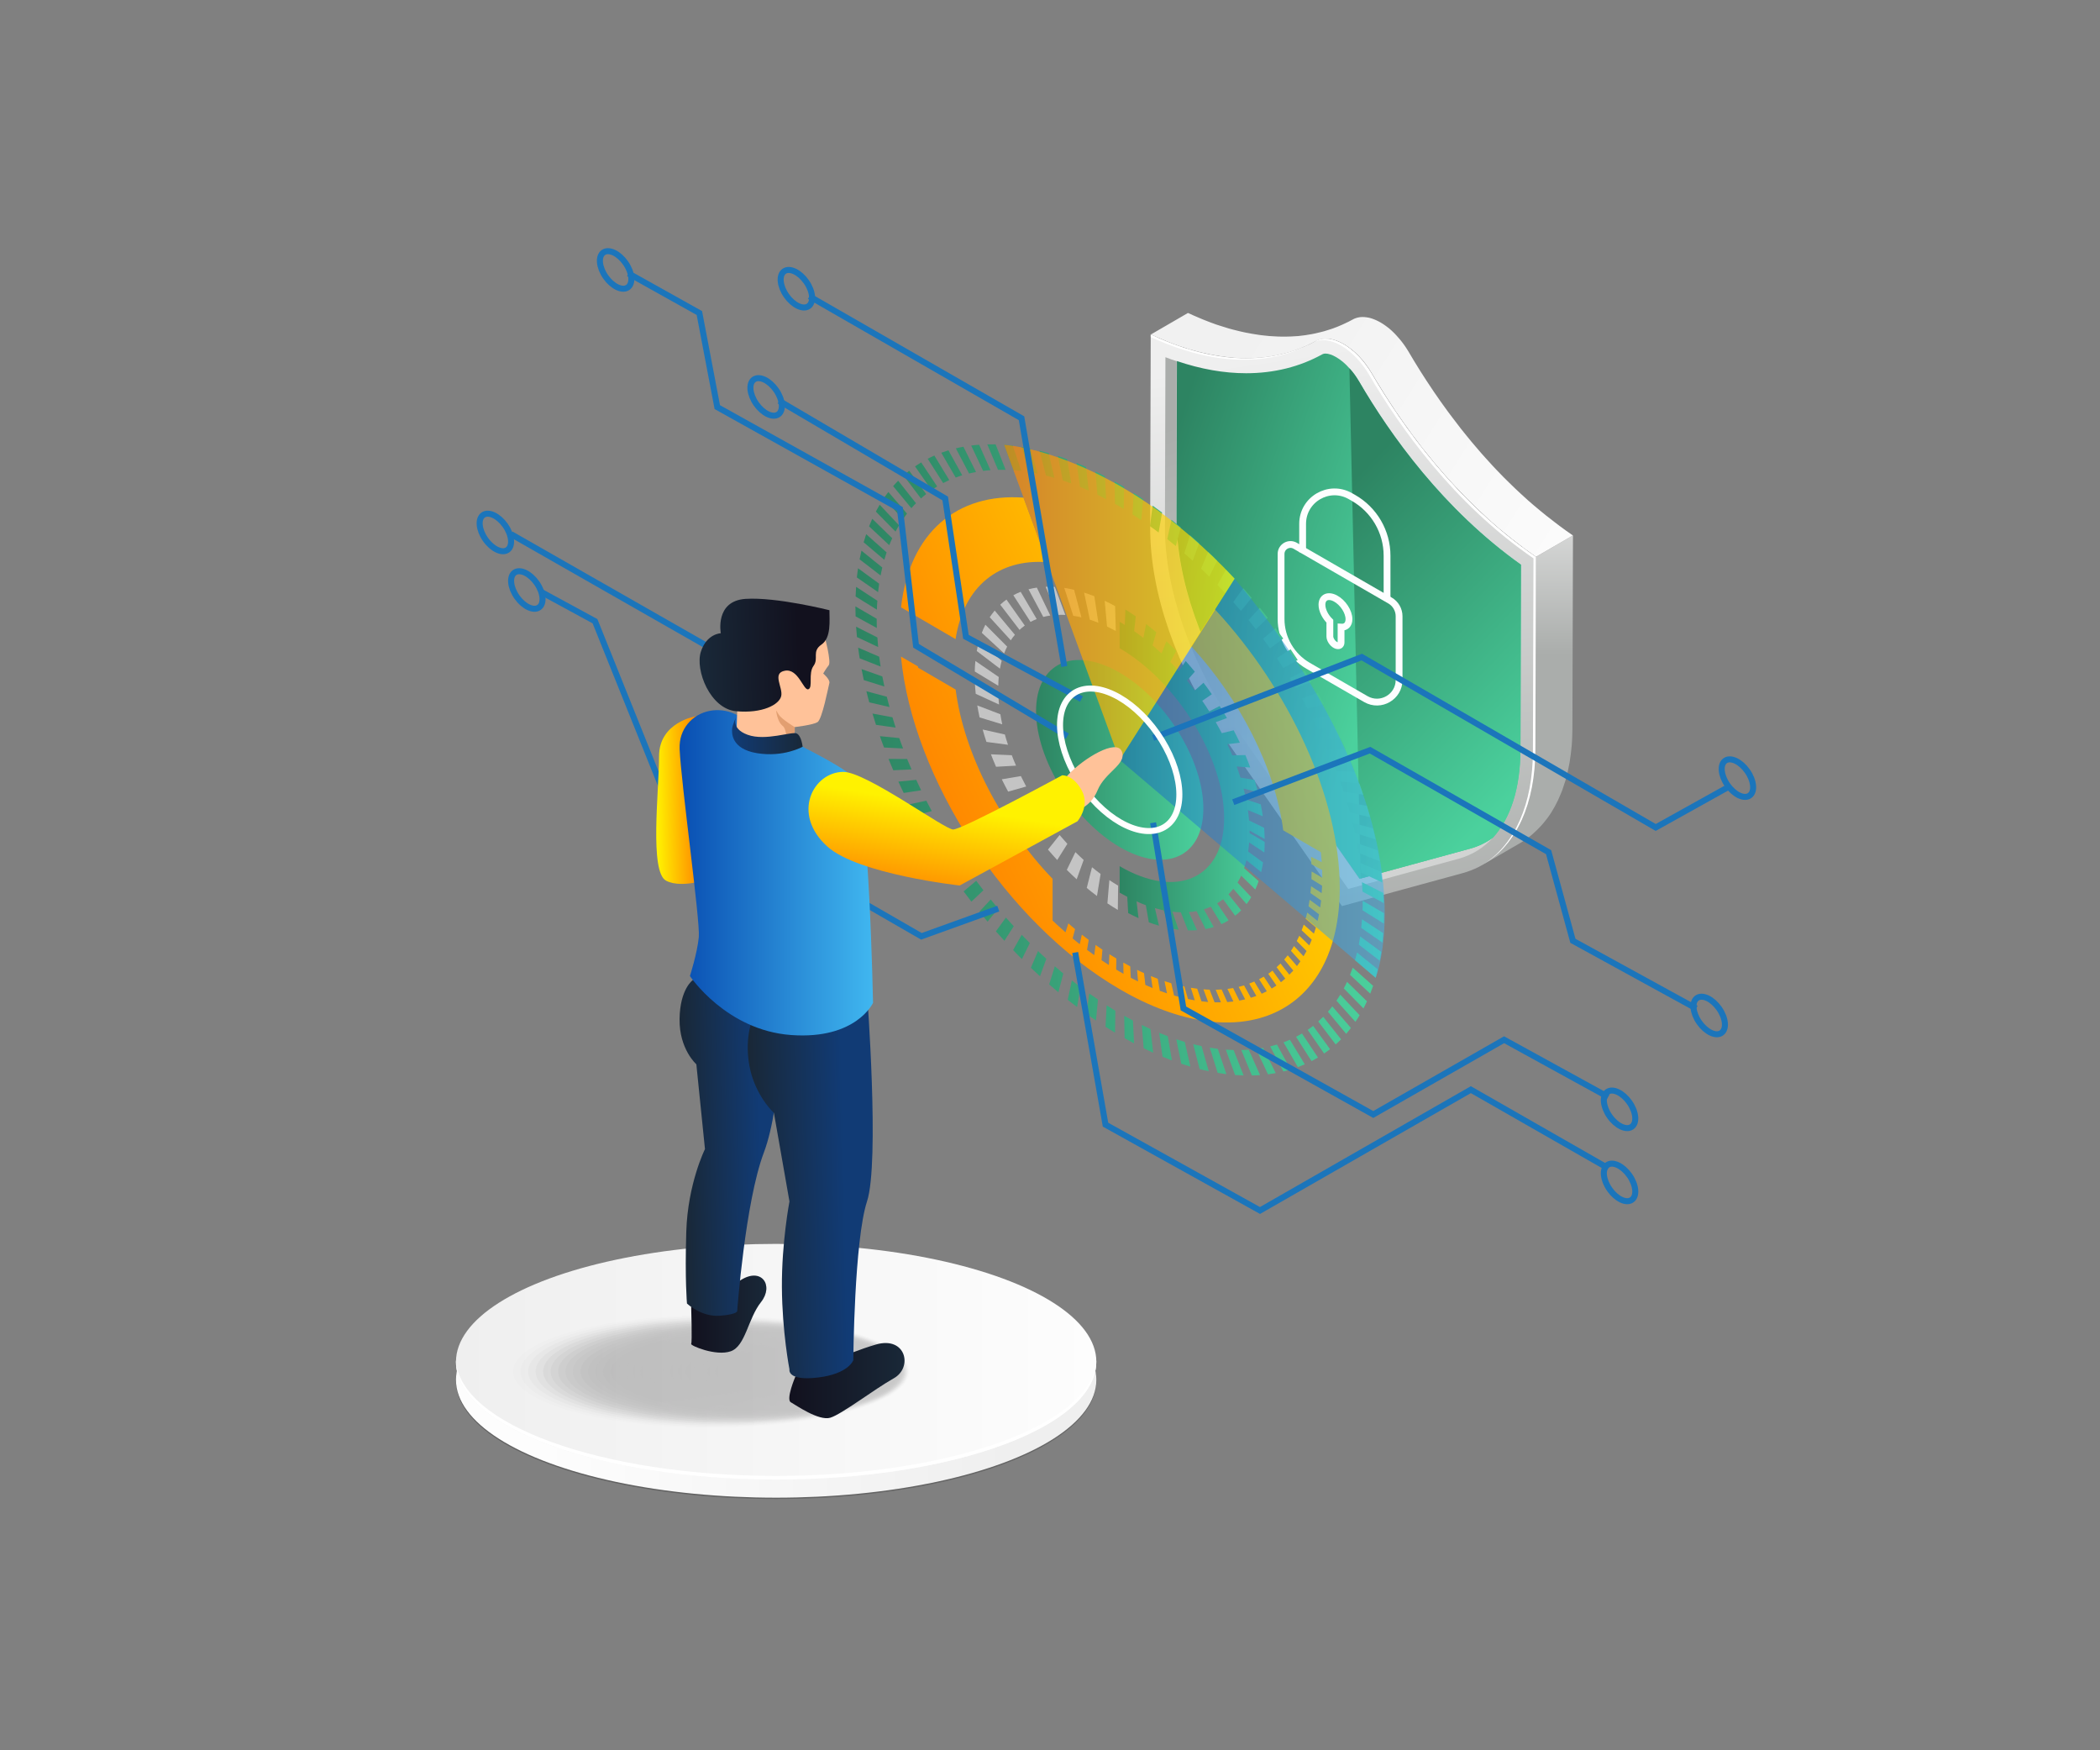 <svg xmlns="http://www.w3.org/2000/svg" viewBox="0 0 3000 2500" id="man-pushing-a-digital-transformation-security-button"><rect x="0" y="0" width="3000" height="2500" fill="#808080" stroke="none"/><rect width="2919.8" height="2442.7" x="40.1" y="28.6" fill="none"></rect><linearGradient id="a" x1="651.377" x2="1566.269" y1="1972.837" y2="1972.837" gradientUnits="userSpaceOnUse"><stop offset="0" stop-color="#606060"></stop><stop offset="1" stop-color="#666"></stop></linearGradient><ellipse cx="1108.8" cy="1972.8" fill="url(#a)" rx="457.4" ry="168.3"></ellipse><linearGradient id="b" x1="1446.237" x2="771.768" y1="1970.853" y2="1970.853" gradientUnits="userSpaceOnUse"><stop offset="0" stop-color="#efefef"></stop><stop offset="1" stop-color="#fdfdfd"></stop></linearGradient><ellipse cx="1108.8" cy="1970.9" fill="url(#b)" rx="457.4" ry="168.3"></ellipse><linearGradient id="c" x1="651.377" x2="1566.269" y1="1945.018" y2="1945.018" gradientUnits="userSpaceOnUse"><stop offset="0" stop-color="#efefef"></stop><stop offset="1" stop-color="#fdfdfd"></stop></linearGradient><ellipse cx="1108.8" cy="1945" fill="url(#c)" rx="457.4" ry="168.3"></ellipse><path fill="#fff" d="M1108.8,2108.1c-250.3,0-453.5-73.9-457.4-165.7c0,0.9-0.1,1.7-0.1,2.6c0,93,204.8,168.3,457.4,168.3   c252.6,0,457.4-75.4,457.4-168.3c0-0.9-0.1-1.8-0.1-2.6C1562.4,2034.1,1359.1,2108.1,1108.8,2108.1z"></path><g opacity=".24"><linearGradient id="d" x1="722.421" x2="1300.469" y1="1958.928" y2="1958.928" gradientUnits="userSpaceOnUse"><stop offset="0" stop-color="#161616"></stop><stop offset="1" stop-color="#313031"></stop></linearGradient><ellipse cx="1011.4" cy="1958.9" fill="url(#d)" opacity="0" rx="289" ry="81.8"></ellipse><linearGradient id="e" x1="733.107" x2="1299.278" y1="1958.928" y2="1958.928" gradientUnits="userSpaceOnUse"><stop offset="0" stop-color="#161616"></stop><stop offset="1" stop-color="#313031"></stop></linearGradient><ellipse cx="1016.2" cy="1958.9" fill="url(#e)" opacity=".036" rx="283.1" ry="80.2"></ellipse><linearGradient id="f" x1="743.794" x2="1298.087" y1="1958.928" y2="1958.928" gradientUnits="userSpaceOnUse"><stop offset="0" stop-color="#161616"></stop><stop offset="1" stop-color="#313031"></stop></linearGradient><ellipse cx="1020.9" cy="1958.9" fill="url(#f)" opacity=".071" rx="277.1" ry="78.5"></ellipse><linearGradient id="g" x1="754.481" x2="1296.896" y1="1958.928" y2="1958.928" gradientUnits="userSpaceOnUse"><stop offset="0" stop-color="#161616"></stop><stop offset="1" stop-color="#313031"></stop></linearGradient><ellipse cx="1025.7" cy="1958.9" fill="url(#g)" opacity=".107" rx="271.2" ry="76.8"></ellipse><linearGradient id="h" x1="765.168" x2="1295.705" y1="1958.928" y2="1958.928" gradientUnits="userSpaceOnUse"><stop offset="0" stop-color="#161616"></stop><stop offset="1" stop-color="#313031"></stop></linearGradient><ellipse cx="1030.4" cy="1958.9" fill="url(#h)" opacity=".143" rx="265.3" ry="75.1"></ellipse><linearGradient id="i" x1="775.855" x2="1294.514" y1="1958.928" y2="1958.928" gradientUnits="userSpaceOnUse"><stop offset="0" stop-color="#161616"></stop><stop offset="1" stop-color="#313031"></stop></linearGradient><ellipse cx="1035.2" cy="1958.9" fill="url(#i)" opacity=".179" rx="259.3" ry="73.4"></ellipse><linearGradient id="j" x1="786.542" x2="1293.323" y1="1958.928" y2="1958.928" gradientUnits="userSpaceOnUse"><stop offset="0" stop-color="#161616"></stop><stop offset="1" stop-color="#313031"></stop></linearGradient><ellipse cx="1039.9" cy="1958.9" fill="url(#j)" opacity=".214" rx="253.4" ry="71.8"></ellipse><linearGradient id="k" x1="797.229" x2="1292.132" y1="1958.927" y2="1958.927" gradientUnits="userSpaceOnUse"><stop offset="0" stop-color="#161616"></stop><stop offset="1" stop-color="#313031"></stop></linearGradient><ellipse cx="1044.7" cy="1958.9" fill="url(#k)" opacity=".25" rx="247.5" ry="70.1"></ellipse><linearGradient id="l" x1="807.916" x2="1290.94" y1="1958.927" y2="1958.927" gradientUnits="userSpaceOnUse"><stop offset="0" stop-color="#161616"></stop><stop offset="1" stop-color="#313031"></stop></linearGradient><ellipse cx="1049.4" cy="1958.9" fill="url(#l)" opacity=".286" rx="241.5" ry="68.4"></ellipse><linearGradient id="m" x1="818.603" x2="1289.749" y1="1958.927" y2="1958.927" gradientUnits="userSpaceOnUse"><stop offset="0" stop-color="#161616"></stop><stop offset="1" stop-color="#313031"></stop></linearGradient><ellipse cx="1054.2" cy="1958.9" fill="url(#m)" opacity=".321" rx="235.6" ry="66.7"></ellipse><linearGradient id="n" x1="829.289" x2="1288.558" y1="1958.927" y2="1958.927" gradientUnits="userSpaceOnUse"><stop offset="0" stop-color="#161616"></stop><stop offset="1" stop-color="#313031"></stop></linearGradient><ellipse cx="1058.9" cy="1958.9" fill="url(#n)" opacity=".357" rx="229.6" ry="65"></ellipse><linearGradient id="o" x1="839.976" x2="1287.367" y1="1958.927" y2="1958.927" gradientUnits="userSpaceOnUse"><stop offset="0" stop-color="#161616"></stop><stop offset="1" stop-color="#313031"></stop></linearGradient><ellipse cx="1063.7" cy="1958.9" fill="url(#o)" opacity=".393" rx="223.7" ry="63.3"></ellipse><linearGradient id="p" x1="850.663" x2="1286.176" y1="1958.927" y2="1958.927" gradientUnits="userSpaceOnUse"><stop offset="0" stop-color="#161616"></stop><stop offset="1" stop-color="#313031"></stop></linearGradient><ellipse cx="1068.4" cy="1958.9" fill="url(#p)" opacity=".429" rx="217.8" ry="61.7"></ellipse><linearGradient id="q" x1="861.35" x2="1284.985" y1="1958.927" y2="1958.927" gradientUnits="userSpaceOnUse"><stop offset="0" stop-color="#161616"></stop><stop offset="1" stop-color="#313031"></stop></linearGradient><ellipse cx="1073.2" cy="1958.9" fill="url(#q)" opacity=".464" rx="211.8" ry="60"></ellipse><linearGradient id="r" x1="872.037" x2="1283.794" y1="1958.927" y2="1958.927" gradientUnits="userSpaceOnUse"><stop offset="0" stop-color="#161616"></stop><stop offset="1" stop-color="#313031"></stop></linearGradient><ellipse cx="1077.9" cy="1958.9" fill="url(#r)" opacity=".5" rx="205.9" ry="58.3"></ellipse><linearGradient id="s" x1="882.724" x2="1282.603" y1="1958.927" y2="1958.927" gradientUnits="userSpaceOnUse"><stop offset="0" stop-color="#161616"></stop><stop offset="1" stop-color="#313031"></stop></linearGradient><ellipse cx="1082.7" cy="1958.9" fill="url(#s)" opacity=".536" rx="199.9" ry="56.6"></ellipse><linearGradient id="t" x1="893.411" x2="1281.412" y1="1958.927" y2="1958.927" gradientUnits="userSpaceOnUse"><stop offset="0" stop-color="#161616"></stop><stop offset="1" stop-color="#313031"></stop></linearGradient><ellipse cx="1087.4" cy="1958.9" fill="url(#t)" opacity=".571" rx="194" ry="54.9"></ellipse><linearGradient id="u" x1="904.098" x2="1280.221" y1="1958.927" y2="1958.927" gradientUnits="userSpaceOnUse"><stop offset="0" stop-color="#161616"></stop><stop offset="1" stop-color="#313031"></stop></linearGradient><ellipse cx="1092.2" cy="1958.9" fill="url(#u)" opacity=".607" rx="188.1" ry="53.3"></ellipse><linearGradient id="v" x1="914.785" x2="1279.03" y1="1958.927" y2="1958.927" gradientUnits="userSpaceOnUse"><stop offset="0" stop-color="#161616"></stop><stop offset="1" stop-color="#313031"></stop></linearGradient><ellipse cx="1096.9" cy="1958.9" fill="url(#v)" opacity=".643" rx="182.1" ry="51.6"></ellipse><linearGradient id="w" x1="925.472" x2="1277.839" y1="1958.927" y2="1958.927" gradientUnits="userSpaceOnUse"><stop offset="0" stop-color="#161616"></stop><stop offset="1" stop-color="#313031"></stop></linearGradient><ellipse cx="1101.7" cy="1958.9" fill="url(#w)" opacity=".679" rx="176.2" ry="49.9"></ellipse><linearGradient id="x" x1="936.158" x2="1276.648" y1="1958.927" y2="1958.927" gradientUnits="userSpaceOnUse"><stop offset="0" stop-color="#161616"></stop><stop offset="1" stop-color="#313031"></stop></linearGradient><ellipse cx="1106.4" cy="1958.9" fill="url(#x)" opacity=".714" rx="170.2" ry="48.2"></ellipse><linearGradient id="y" x1="946.845" x2="1275.456" y1="1958.927" y2="1958.927" gradientUnits="userSpaceOnUse"><stop offset="0" stop-color="#161616"></stop><stop offset="1" stop-color="#313031"></stop></linearGradient><ellipse cx="1111.2" cy="1958.9" fill="url(#y)" opacity=".75" rx="164.3" ry="46.5"></ellipse><linearGradient id="z" x1="957.532" x2="1274.265" y1="1958.927" y2="1958.927" gradientUnits="userSpaceOnUse"><stop offset="0" stop-color="#161616"></stop><stop offset="1" stop-color="#313031"></stop></linearGradient><ellipse cx="1115.9" cy="1958.9" fill="url(#z)" opacity=".786" rx="158.4" ry="44.8"></ellipse><linearGradient id="A" x1="968.219" x2="1273.074" y1="1958.927" y2="1958.927" gradientUnits="userSpaceOnUse"><stop offset="0" stop-color="#161616"></stop><stop offset="1" stop-color="#313031"></stop></linearGradient><ellipse cx="1120.6" cy="1958.9" fill="url(#A)" opacity=".821" rx="152.4" ry="43.2"></ellipse><linearGradient id="B" x1="978.906" x2="1271.883" y1="1958.927" y2="1958.927" gradientUnits="userSpaceOnUse"><stop offset="0" stop-color="#161616"></stop><stop offset="1" stop-color="#313031"></stop></linearGradient><ellipse cx="1125.4" cy="1958.9" fill="url(#B)" opacity=".857" rx="146.5" ry="41.5"></ellipse><linearGradient id="C" x1="989.593" x2="1270.692" y1="1958.927" y2="1958.927" gradientUnits="userSpaceOnUse"><stop offset="0" stop-color="#161616"></stop><stop offset="1" stop-color="#313031"></stop></linearGradient><ellipse cx="1130.1" cy="1958.9" fill="url(#C)" opacity=".893" rx="140.5" ry="39.8"></ellipse><linearGradient id="D" x1="1000.28" x2="1269.501" y1="1958.927" y2="1958.927" gradientUnits="userSpaceOnUse"><stop offset="0" stop-color="#161616"></stop><stop offset="1" stop-color="#313031"></stop></linearGradient><ellipse cx="1134.9" cy="1958.9" fill="url(#D)" opacity=".929" rx="134.6" ry="38.1"></ellipse><linearGradient id="E" x1="1010.967" x2="1268.31" y1="1958.927" y2="1958.927" gradientUnits="userSpaceOnUse"><stop offset="0" stop-color="#161616"></stop><stop offset="1" stop-color="#313031"></stop></linearGradient><ellipse cx="1139.6" cy="1958.9" fill="url(#E)" opacity=".964" rx="128.7" ry="36.4"></ellipse><linearGradient id="F" x1="1021.654" x2="1267.119" y1="1958.927" y2="1958.927" gradientUnits="userSpaceOnUse"><stop offset="0" stop-color="#161616"></stop><stop offset="1" stop-color="#313031"></stop></linearGradient><ellipse cx="1144.4" cy="1958.9" fill="url(#F)" rx="122.7" ry="34.8"></ellipse></g><linearGradient id="G" x1="2182.882" x2="2182.882" y1="659.367" y2="935.367" gradientUnits="userSpaceOnUse"><stop offset="0" stop-color="#efefef"></stop><stop offset="1" stop-color="#aaadab"></stop></linearGradient><path fill="url(#G)" d="M2194.1,795.5l-0.8,275.3c0,9.4-0.5,18.5-1.3,27.4c-0.1,0.8-0.2,1.5-0.2,2.3c-0.8,8.1-1.9,16-3.4,23.6   c-0.2,1-0.4,2-0.6,3.1c-1.5,7.4-3.3,14.4-5.4,21.2c-0.4,1.2-0.8,2.4-1.2,3.6c-1.9,5.9-4.1,11.6-6.5,17.1c-0.5,1.2-1,2.5-1.6,3.7   c-2.8,6.1-6,11.9-9.4,17.4c-0.3,0.5-0.5,1-0.8,1.4c-3.5,5.5-7.4,10.6-11.4,15.4c-1.2,1.4-2.4,2.7-3.7,4.1   c-3.1,3.4-6.4,6.7-9.9,9.7c-1.4,1.2-2.7,2.4-4.1,3.6c-4.8,3.9-9.8,7.5-15.1,10.5l52.9-30.7c5.3-3.1,10.3-6.7,15.1-10.5   c1.4-1.1,2.8-2.4,4.1-3.6c3.4-3,6.7-6.3,9.9-9.7c1.2-1.4,2.5-2.7,3.7-4.1c4-4.8,7.9-9.8,11.4-15.3c0,0,0-0.1,0.1-0.1   c0.3-0.4,0.5-1,0.8-1.4c3.1-5,6.1-10.3,8.7-15.9c0.2-0.5,0.4-1,0.7-1.5c0.6-1.2,1-2.5,1.6-3.7c1.4-3.2,2.8-6.3,4.1-9.7   c0.9-2.4,1.6-4.9,2.4-7.4c0.4-1.2,0.8-2.4,1.2-3.6c0.3-0.9,0.6-1.8,0.9-2.7c1.2-4.2,2.4-8.5,3.4-13c0.4-1.8,0.7-3.7,1.1-5.6   c0.2-1,0.4-2,0.6-3.1c0.2-1.3,0.5-2.6,0.8-3.9c0.7-4,1.3-8.1,1.8-12.3c0.3-2.4,0.5-4.9,0.8-7.4c0.1-0.8,0.2-1.5,0.2-2.3   c0.1-0.8,0.2-1.7,0.3-2.5c0.3-4,0.6-8,0.7-12.1c0.2-4,0.3-8,0.3-12.1c0-0.2,0-0.5,0-0.7l0.8-275.3L2194.1,795.5z"></path><linearGradient id="H" x1="1788.903" x2="2251.958" y1="457.297" y2="748.361" gradientUnits="userSpaceOnUse"><stop offset="0" stop-color="#f1f1f1"></stop><stop offset="1" stop-color="#fbfbfb"></stop></linearGradient><path fill="url(#H)" d="M2247,764.8c-6.6-4.5-13-9.1-19.4-13.9c-2.1-1.6-4.2-3.2-6.3-4.8c-4.2-3.2-8.4-6.4-12.5-9.7   c-2.5-2-5-4.1-7.5-6.1c-3.7-3-7.3-6.1-10.9-9.1c-2.6-2.2-5.2-4.5-7.7-6.7c-3.4-3-6.8-6.1-10.1-9.2c-2.6-2.3-5.1-4.7-7.6-7.1   c-3.3-3.1-6.4-6.2-9.6-9.3c-2.4-2.4-4.9-4.8-7.3-7.2c-3.2-3.2-6.2-6.4-9.3-9.6c-2.3-2.4-4.6-4.8-6.8-7.2c-3-3.3-6-6.5-8.9-9.8   c-2.1-2.4-4.3-4.8-6.4-7.1c-2.7-3.1-5.3-6.1-7.9-9.2c-2.3-2.7-4.7-5.4-6.9-8.1c-2.1-2.5-4.1-5.1-6.2-7.6   c-2.8-3.5-5.7-6.9-8.4-10.4c-1.7-2.1-3.3-4.2-4.9-6.4c-3.5-4.5-7-9-10.3-13.5c-1.4-1.8-2.7-3.7-4.1-5.5   c-6.9-9.4-13.5-18.7-19.6-27.7c-1-1.4-1.9-2.8-2.8-4.2c-5.8-8.6-11.3-17-16.4-25.1c-0.6-1-1.2-1.9-1.8-2.9   c-5.3-8.4-10.2-16.6-14.7-24.3c-1.7-2.8-3.4-5.6-5.2-8.2c-1-1.5-2.1-3-3.2-4.5c-0.2-0.2-0.3-0.4-0.5-0.6c-0.1-0.1-0.1-0.2-0.2-0.3   c-0.6-0.7-1.1-1.5-1.7-2.2c-0.7-0.9-1.5-1.8-2.2-2.7c-0.7-0.9-1.4-1.7-2.2-2.5c-0.7-0.8-1.5-1.7-2.2-2.5c-0.4-0.5-0.9-0.9-1.3-1.4   c-0.1-0.1-0.2-0.2-0.3-0.3c-0.2-0.3-0.5-0.5-0.7-0.8c-0.8-0.8-1.6-1.6-2.4-2.4c-0.8-0.8-1.7-1.6-2.5-2.4c-0.9-0.8-1.7-1.5-2.6-2.3   c-0.7-0.6-1.3-1.1-2-1.7c-0.1,0-0.1-0.1-0.2-0.1c-0.1-0.1-0.2-0.2-0.4-0.3c-0.9-0.7-1.7-1.3-2.5-1.9c-0.8-0.6-1.7-1.2-2.5-1.8   c-0.8-0.6-1.6-1.1-2.4-1.6c-0.8-0.5-1.6-1-2.4-1.5c-0.2-0.1-0.4-0.2-0.5-0.3c-0.6-0.3-1.2-0.7-1.8-1c-0.8-0.4-1.6-0.8-2.3-1.2   c-0.8-0.4-1.5-0.7-2.3-1.1c-0.8-0.3-1.5-0.7-2.3-1c-0.7-0.3-1.4-0.5-2-0.8c0,0-0.1,0-0.1,0c-0.1,0-0.1,0-0.2-0.1   c-0.8-0.3-1.6-0.5-2.3-0.8c-0.8-0.2-1.6-0.5-2.4-0.7c-0.8-0.2-1.6-0.4-2.4-0.5c-0.8-0.2-1.7-0.3-2.5-0.4c-0.2,0-0.4,0-0.6-0.1   c-0.1,0-0.2,0-0.3,0c-0.6-0.1-1.1-0.1-1.7-0.2c-0.9-0.1-1.8-0.1-2.7-0.1c-1,0-2,0-2.9,0.1c-0.8,0.1-1.5,0.2-2.2,0.3   c-0.1,0-0.3,0-0.4,0.1c-0.2,0-0.4,0-0.6,0.1c-1.4,0.3-2.7,0.6-4,1.1c-1.5,0.5-2.9,1.1-4.2,1.9c-3.7,2.1-7.8,4.1-12,6   c-1,0.5-2,0.9-3,1.4c-4.3,1.9-8.9,3.8-13.7,5.5c-1.1,0.4-2.3,0.7-3.4,1.1c-2.8,0.9-5.6,1.8-8.6,2.7c-1.5,0.4-3.2,0.8-4.7,1.2   c-2.7,0.7-5.5,1.4-8.4,2c-1.5,0.3-3,0.6-4.5,0.9c-6.2,1.2-12.7,2.1-19.5,2.8c-1.1,0.1-2.3,0.1-3.5,0.2c-4.5,0.3-9.2,0.6-14,0.6   c-2,0-4,0-6.1,0c-3.4,0-6.9-0.2-10.5-0.4c-2.3-0.1-4.6-0.2-7-0.4c-2.8-0.2-5.7-0.6-8.6-0.9c-2.8-0.3-5.6-0.6-8.4-1.1   c-2.5-0.4-5-0.8-7.5-1.2c-3.2-0.6-6.4-1.1-9.7-1.8c-2.3-0.5-4.6-1-6.9-1.5c-3.6-0.8-7.2-1.7-10.9-2.7c-2.1-0.6-4.2-1.1-6.3-1.7   c-4.4-1.3-8.8-2.7-13.4-4.2c-1.5-0.5-2.9-0.9-4.4-1.4c-6-2.1-12-4.4-18.2-6.9c-1.4-0.6-2.8-1.2-4.3-1.8c-5.8-2.4-11.7-5-17.8-7.8   l-52.9,30.7c2.6,1.2,5.2,2.4,7.7,3.5c3.4,1.5,6.7,2.9,10.1,4.3c1.4,0.6,2.9,1.2,4.3,1.8c0.5,0.2,1,0.4,1.4,0.6   c5.3,2.1,10.5,4.1,15.6,5.9c0.4,0.1,0.8,0.3,1.2,0.4c1.5,0.5,2.9,0.9,4.4,1.4c3.3,1.1,6.7,2.3,10,3.3c1.2,0.3,2.3,0.6,3.4,0.9   c2.1,0.6,4.2,1.2,6.3,1.7c1.9,0.5,4,1.1,5.9,1.6c1.7,0.4,3.3,0.7,5,1.1c2.3,0.5,4.6,1.1,6.9,1.5c1.3,0.3,2.6,0.6,3.9,0.9   c2,0.4,3.8,0.6,5.8,1c2.5,0.4,5,0.9,7.5,1.2c1,0.1,2,0.4,3,0.5c1.9,0.3,3.6,0.3,5.4,0.6c2.9,0.3,5.8,0.7,8.6,0.9   c0.9,0.1,1.9,0.2,2.8,0.3c1.5,0.1,2.8,0.1,4.2,0.1c3.6,0.2,7.1,0.3,10.5,0.4c1.1,0,2.3,0.1,3.4,0.1c1,0,1.8-0.1,2.7-0.1   c4.8-0.1,9.4-0.3,14-0.6c0.9-0.1,1.9,0,2.7-0.1c0.3,0,0.5-0.1,0.7-0.1c6.8-0.6,13.3-1.6,19.5-2.8c0.6-0.1,1.3-0.2,1.9-0.3   c0.9-0.2,1.7-0.4,2.6-0.6c2.9-0.6,5.7-1.3,8.4-2c1.6-0.4,3.2-0.8,4.7-1.2c3-0.8,5.8-1.7,8.6-2.7c0.9-0.3,1.9-0.6,2.8-0.9   c0.2-0.1,0.3-0.1,0.5-0.2c4.9-1.7,9.4-3.6,13.7-5.5c1-0.4,2-0.9,3-1.3c4.2-2,8.3-4,12-6c2.8-1.5,5.7-2.5,8.9-3.1   c0.1,0,0.3,0,0.4-0.1c3.1-0.5,6.3-0.6,9.6-0.2c0.1,0,0.2,0,0.3,0c3.4,0.4,6.9,1.2,10.4,2.5c0,0,0.1,0,0.1,0   c3.6,1.3,7.2,3,10.8,5.1c3.6,2.1,7.2,4.6,10.8,7.4c0.1,0,0.1,0.1,0.2,0.1c3.5,2.8,7,6,10.3,9.4c0.1,0.1,0.2,0.2,0.3,0.3   c3.3,3.5,6.6,7.3,9.6,11.3c0.1,0.1,0.2,0.2,0.2,0.3c3.1,4.2,6.1,8.6,8.8,13.3c4.5,7.7,9.4,15.8,14.7,24.2c0.6,1,1.2,1.9,1.8,3   c5.1,8.1,10.6,16.5,16.3,25.1c0.6,0.9,1.1,1.7,1.7,2.6c0.4,0.5,0.8,1.1,1.2,1.6c6.1,9,12.7,18.3,19.6,27.7   c0.6,0.8,1.1,1.6,1.7,2.5c0.8,1,1.6,2.1,2.4,3.1c3.3,4.4,6.7,8.9,10.2,13.4c1.2,1.6,2.3,3.1,3.5,4.6c0.5,0.6,1,1.2,1.5,1.8   c2.7,3.4,5.5,6.8,8.3,10.2c1.7,2.1,3.4,4.2,5.1,6.4c0.4,0.5,0.8,0.9,1.2,1.4c2.2,2.7,4.6,5.3,6.9,8c2.2,2.6,4.3,5.1,6.6,7.7   c0.5,0.5,0.9,1,1.4,1.6c2.1,2.4,4.3,4.7,6.4,7.1c2.3,2.6,4.6,5.1,7,7.7c0.7,0.7,1.4,1.4,2,2.1c2.2,2.4,4.5,4.7,6.8,7.1   c2.2,2.3,4.4,4.6,6.6,6.9c0.9,0.9,1.8,1.8,2.7,2.7c2.4,2.4,4.9,4.8,7.3,7.2c2,2,4,4,6.1,6c1.1,1.1,2.3,2.2,3.5,3.3   c2.5,2.4,5.1,4.7,7.6,7.1c1.9,1.7,3.7,3.5,5.5,5.2c1.5,1.3,3,2.6,4.5,4c2.6,2.3,5.1,4.5,7.7,6.7c1.6,1.4,3.2,2.8,4.8,4.2   c2,1.7,4,3.3,6.1,4.9c2.5,2,4.9,4.1,7.5,6.1c1.2,1,2.4,2,3.7,3c2.9,2.3,5.8,4.4,8.7,6.7c2.1,1.6,4.2,3.3,6.4,4.9   c0.7,0.5,1.3,1,2,1.6c5.6,4.1,11.3,8.2,17.1,12.2c0.1,0,0.1,0.1,0.2,0.1c0,0,0,0,0,0L2247,764.8z"></path><linearGradient id="I" x1="1877.066" x2="2000.547" y1="502.553" y2="1351.488" gradientUnits="userSpaceOnUse"><stop offset="0" stop-color="#efefef"></stop><stop offset="1" stop-color="#aaadab"></stop></linearGradient><path fill="url(#I)" d="M1919.4,491.7c14.6,8.4,29.1,23.2,40.3,42.3c42.8,73.3,120.2,183.3,234.4,261.5l-0.8,275.3   c-0.3,93-38.8,158.6-104.1,176.4l-172.1,47l-171.2-245.2c-64.9-93-103.1-202.8-102.8-295.8l0.8-275.3   c114.4,53.8,192.2,33.4,235.1,9.6C1890.3,481.2,1904.9,483.3,1919.4,491.7z"></path><linearGradient id="J" x1="1953.558" x2="1747.837" y1="1164.66" y2="580.946" gradientUnits="userSpaceOnUse"><stop offset="0" stop-color="#d2d4d3"></stop><stop offset="1" stop-color="#aaadab"></stop></linearGradient><path fill="url(#J)" d="M2132.7,1196.4c-13.2,14.6-29.7,24.9-49.1,30.2l-157.6,43.1l-162.7-232.9c-62.3-89.2-99.2-195.1-99.1-283.5   l0.7-243.1c5.4,2.1,10.8,4.1,16.2,5.7l-0.6,222.9c-0.3,88.6,36.8,194.5,98.9,283.7l162.7,232.9l157.6-43.1   C2112,1208.9,2123,1203.6,2132.7,1196.4z"></path><linearGradient id="K" x1="1625.151" x2="1985.353" y1="784.451" y2="901.625" gradientUnits="userSpaceOnUse"><stop offset="0" stop-color="#2d8462"></stop><stop offset="1" stop-color="#4bd19d"></stop></linearGradient><path fill="url(#K)" d="M2172.8,806.6l-0.7,264.2c-0.2,54.8-14,98-39.3,125.6c-9.8,7.2-20.7,12.5-32.9,15.8l-156.1,42.6l-1.5,0.4   l-162.7-232.9c-62.1-89.2-99.2-195.1-98.9-283.7l0.6-222.9c34.2,11.6,67.4,17.4,98.9,17.4c39.9,0,76.7-9.2,109.1-27.2   c1.2-0.6,2.6-0.9,4.2-0.9c4.2,0,9.6,1.8,15.3,5.1c6.5,3.8,13.1,9.2,18.9,15.9c5.1,5.4,9.6,11.7,13.7,18.6   C1986,621.3,2062,727.8,2172.8,806.6z"></path><linearGradient id="L" x1="1831.211" x2="2174.054" y1="789.23" y2="1121.223" gradientUnits="userSpaceOnUse"><stop offset="0" stop-color="#2d8462"></stop><stop offset="1" stop-color="#4bd19d"></stop></linearGradient><path fill="url(#L)" d="M2172.8,806.6l-0.7,264.2c-0.2,54.8-14,98-39.3,125.6c-9.8,7.2-20.7,12.5-32.9,15.8l-156.1,42.6l-16.1-728.7   c5.1,5.4,9.6,11.7,13.7,18.6C1986,621.3,2062,727.8,2172.8,806.6z"></path><path fill="none" stroke="#fdfeff" stroke-miterlimit="10" stroke-width="9.734" d="M1850.2,779.5l135.5,78.2c8,4.6,13,13.2,13,22.5v91c0,24.3-26.3,39.5-47.4,27.4l-82.5-47.6    c-23.9-13.8-38.7-39.3-38.7-66.9v-93C1830.2,780.8,1841.3,774.4,1850.2,779.5z"></path><path fill="none" stroke="#fdfeff" stroke-miterlimit="10" stroke-width="9.734" d="M1860.9 788.8v-40.6c0-34.9 37.7-56.9 68.1-39.6l4.4 2.5c29.7 16.9 48.1 48.4 48.1 82.6v63.5M1927.1 884.4c0-10.6-8.6-23.9-19.3-29.6-10.6-5.7-19.3-1.7-19.3 9 0 7.8 4.6 16.9 11.3 23.5V909c0 4.4 3.6 9.9 8 12.3l0 0c4.4 2.3 8 .7 8-3.7v-21.8C1922.5 896.3 1927.1 892.2 1927.1 884.4z"></path><path fill="#fff" d="M1959.7,534c-11.1-19.1-25.7-33.8-40.3-42.3c-14.6-8.4-29.2-10.5-40.4-4.3c-43,23.8-120.8,44.2-235.1-9.6   l0,3.6c112.5,51.8,189.2,31.6,231.7,8c11.3-6.2,25.9-4.1,40.4,4.3c14.6,8.4,29.1,23.2,40.3,42.3   c42.8,73.3,120.2,183.3,234.4,261.5l-0.8,275.3c-0.2,75.4-25.6,132.7-69.9,161.2c46.4-27.7,73.1-85.9,73.4-163.2l0.8-275.3   C2079.9,717.3,2002.5,607.3,1959.7,534z"></path><g><linearGradient id="M" x1="1222.014" x2="1977.12" y1="1234.112" y2="1234.112" gradientTransform="matrix(1 .582 0 1 0 -1079.665)" gradientUnits="userSpaceOnUse"><stop offset="0" stop-color="#2d8462"></stop><stop offset="1" stop-color="#4bd19d"></stop></linearGradient><path fill="url(#M)" d="M1592.9,1475c-4.6-2.7-9.1-5.5-13.6-8.4l1.6-30.7c4.2,2.7,8.3,5.2,12.5,7.8L1592.9,1475z M1606.6,1482.9    l-0.6-32c4.2,2.4,8.4,4.6,12.5,6.8l1.6,32.6C1615.7,1488,1611.1,1485.5,1606.6,1482.9z M1565.7,1457.7c-4.5-3.1-9.1-6.2-13.5-9.4    l3.8-29.3c4.1,2.9,8.3,5.8,12.5,8.6L1565.7,1457.7z M1633.8,1497.2l-2.7-33.2c4.2,2,8.3,4,12.5,5.9l3.8,33.7    C1642.8,1501.6,1638.3,1499.5,1633.8,1497.2z M1538.7,1438.4c-4.5-3.4-9-6.8-13.4-10.3l5.9-27.7c4.1,3.2,8.2,6.4,12.3,9.5    L1538.7,1438.4z M1660.8,1509.4l-4.9-34.2c4.1,1.7,8.2,3.3,12.3,4.8l6,34.6C1669.8,1513,1665.3,1511.3,1660.8,1509.4z     M1512,1417.3c-4.4-3.7-8.8-7.4-13.2-11.2l8.1-25.9c4,3.5,8.1,6.9,12.1,10.3L1512,1417.3z M1687.5,1519.4l-7.1-35    c4.1,1.4,8.1,2.6,12.1,3.8l8.1,35.3C1696.4,1522.2,1692,1520.9,1687.5,1519.4z M1485.7,1394.4c-4.4-4-8.7-8-13-12.1l10.2-23.9    c3.9,3.8,7.9,7.5,11.9,11.1L1485.7,1394.4z M1713.8,1527.1l-9.2-35.6c4,1,7.9,1.9,11.9,2.7l10.3,35.8    C1722.5,1529.1,1718.1,1528.2,1713.8,1527.1z M1459.9,1369.9c-4.3-4.2-8.5-8.5-12.6-12.9l12.3-21.8c3.8,4,7.7,7.9,11.6,11.8    L1459.9,1369.9z M1739.5,1532.4l-11.3-36c3.9,0.6,7.7,1.2,11.5,1.7l12.3,36.2C1747.9,1533.7,1743.7,1533.1,1739.5,1532.4z     M1434.9,1343.8c-4.1-4.5-8.2-9-12.2-13.5l14.3-19.7c3.7,4.2,7.4,8.3,11.2,12.4L1434.9,1343.8z M1764.4,1535.5l-13.3-36.3    c3.8,0.3,7.5,0.5,11.2,0.6l14.3,36.3C1772.5,1536,1768.4,1535.8,1764.4,1535.5z M1410.8,1316.4c-3.9-4.7-7.8-9.4-11.7-14.2    l16.2-17.4c3.5,4.4,7.1,8.7,10.7,13L1410.8,1316.4z M1788.4,1536.1l-15.2-36.3c3.6-0.1,7.2-0.2,10.7-0.5l16.2,36.3    C1796.2,1535.9,1792.3,1536.1,1788.4,1536.1z M1811.4,1534.5l-17.1-36.2c3.5-0.4,6.9-1,10.2-1.6l18,36.1    C1818.9,1533.4,1815.2,1534,1811.4,1534.5z M1387.7,1287.9c-3.8-4.9-7.5-9.8-11.1-14.7l18-15.1c3.4,4.5,6.8,9,10.3,13.5    L1387.7,1287.9z M1833.4,1530.5l-18.9-35.9c3.3-0.8,6.5-1.7,9.7-2.6l19.7,35.7C1840.5,1528.7,1836.9,1529.6,1833.4,1530.5z     M1365.7,1258.3c-3.6-5-7.1-10.1-10.5-15.2l19.7-12.7c3.2,4.7,6.4,9.3,9.7,13.9L1365.7,1258.3z M1854.1,1524.2l-20.5-35.4    c3.1-1.1,6.1-2.4,9.1-3.7l21.3,35.1C1860.8,1521.6,1857.5,1522.9,1854.1,1524.2z M1344.9,1227.8c-3.4-5.1-6.7-10.3-9.9-15.5    l21.3-10.2c3,4.8,6,9.5,9.1,14.3L1344.9,1227.8z M1873.6,1515.6l-22.1-34.7c2.9-1.5,5.7-3.1,8.5-4.7l22.8,34.3    C1879.8,1512.3,1876.7,1514,1873.6,1515.6z M1325.5,1196.6c-3.1-5.3-6.2-10.5-9.2-15.8l22.8-7.7c2.8,4.9,5.6,9.7,8.5,14.6    L1325.5,1196.6z M1891.6,1504.8l-23.5-33.8c2.7-1.8,5.2-3.7,7.8-5.7l24.2,33.3C1897.3,1500.7,1894.5,1502.8,1891.6,1504.8z     M1307.5,1164.8c-2.9-5.3-5.7-10.7-8.4-16l24.2-5.1c2.5,4.9,5.1,9.9,7.8,14.8L1307.5,1164.8z M1908.1,1491.8l-24.9-32.8    c2.4-2.2,4.8-4.4,7.1-6.7l25.5,32.2C1913.3,1487,1910.8,1489.5,1908.1,1491.8z M1291,1132.6c-2.6-5.4-5.2-10.8-7.6-16.2l25.5-2.5    c2.3,5,4.6,9.9,7,14.9L1291,1132.6z M1276.1,1100.2c-2.3-5.4-4.6-10.8-6.8-16.2l26.6,0.1c2,5,4.1,10,6.3,14.9L1276.1,1100.2z     M1923.1,1476.7l-26.1-31.6c2.2-2.5,4.3-5,6.3-7.7l26.6,30.9C1927.7,1471.2,1925.4,1474,1923.1,1476.7z M1262.9,1067.7    c-2.1-5.4-4-10.8-5.9-16.2l27.6,2.7c1.8,5,3.6,9.9,5.5,14.9L1262.9,1067.7z M1936.3,1459.5l-27.1-30.2c1.9-2.8,3.7-5.6,5.5-8.6    l27.6,29.4C1940.4,1453.4,1938.4,1456.5,1936.3,1459.5z M1251.4,1035.3c-1.7-5.4-3.4-10.7-5-16.1l28.5,5.3    c1.5,4.9,3,9.9,4.6,14.8L1251.4,1035.3z M1947.8,1440.4l-28.1-28.6c1.6-3.1,3.2-6.2,4.6-9.4l28.5,27.8    C1951.3,1433.6,1949.6,1437,1947.8,1440.4z M1241.8,1003.2c-1.5-5.3-2.8-10.6-4.1-15.9l29.2,7.9c1.2,4.9,2.5,9.8,3.8,14.7    L1241.8,1003.2z M1957.5,1419.3l-28.9-26.9c1.3-3.3,2.6-6.8,3.8-10.3l29.2,26C1960.3,1412,1958.9,1415.7,1957.5,1419.3z     M1234,971.4c-1.1-5.2-2.2-10.5-3.2-15.7l29.7,10.5c0.9,4.8,1.9,9.6,2.9,14.4L1234,971.4z M1965.2,1396.6l-29.5-25.1    c1-3.6,2-7.3,2.9-11l29.7,24.1C1967.4,1388.7,1966.3,1392.7,1965.2,1396.6z M1228.1,940.3c-0.8-5.1-1.6-10.2-2.2-15.3l30.1,13    c0.6,4.7,1.3,9.4,2,14.1L1228.1,940.3z M1971,1372.3l-29.9-23.1c0.7-3.8,1.4-7.8,2-11.7l30.1,22.1    C1972.6,1363.8,1971.9,1368.1,1971,1372.3z M1224.2,909.9c-0.5-5-0.9-9.9-1.2-14.8l30.4,15.4c0.3,4.5,0.7,9.1,1.1,13.7    L1224.2,909.9z M1974.9,1346.4l-30.3-21.1c0.5-4,0.8-8.2,1.1-12.3l30.4,19.9C1975.8,1337.5,1975.4,1342,1974.9,1346.4z     M1222.3,880.4c-0.2-4.8-0.2-9.6-0.3-14.3l30.4,17.7c0,4.4,0.1,8.8,0.2,13.2L1222.3,880.4z M1976.9,1319.2l-30.4-18.9    c0.2-4.2,0.2-8.5,0.2-12.9v-0.8l30.4,17.7v0.8C1977.1,1309.9,1977,1314.6,1976.9,1319.2z M1252.7,870.8l-30.4-18.8    c0.2-4.7,0.4-9.2,0.7-13.8l30.4,19.9C1253,862.3,1252.8,866.5,1252.7,870.8z M1946.4,1273.5c-0.2-4.5-0.4-8.9-0.7-13.4l30.4,15.3    c0.3,4.9,0.6,9.8,0.8,14.6L1946.4,1273.5z M1254.4,845.8l-30.3-21c0.5-4.4,1-8.8,1.7-13.1l30.1,22    C1255.4,837.7,1254.9,841.7,1254.4,845.8z M1944.6,1246.4c-0.5-4.6-1-9.2-1.6-13.9l30.1,12.9c0.7,5,1.2,10.1,1.7,15.1    L1944.6,1246.4z M1258,822l-30-23.1c0.8-4.2,1.7-8.3,2.7-12.4l29.7,24.1C1259.5,814.3,1258.7,818.1,1258,822z M1941,1218.4    c-0.8-4.7-1.6-9.5-2.5-14.2l29.7,10.5c1,5.2,1.9,10.4,2.7,15.5L1941,1218.4z M1263.3,799.6l-29.5-25c1.1-3.9,2.3-7.8,3.6-11.6    l29.2,26C1265.5,792.4,1264.3,796,1263.3,799.6z M1935.6,1189.8c-1.1-4.8-2.2-9.7-3.4-14.5l29.2,7.9c1.3,5.3,2.5,10.6,3.7,15.8    L1935.6,1189.8z M1270.4,778.7l-28.9-26.9c1.5-3.7,3-7.3,4.6-10.8l28.5,27.8C1273.1,772,1271.7,775.3,1270.4,778.7z     M1928.4,1160.6c-1.3-4.9-2.8-9.8-4.2-14.8l28.5,5.3c1.6,5.4,3.1,10.7,4.6,16.1L1928.4,1160.6z M1279.3,759.3l-28.1-28.6    c1.8-3.4,3.6-6.6,5.5-9.8l27.6,29.4C1282.6,753.2,1280.9,756.2,1279.3,759.3z M1919.5,1131.1c-1.6-5-3.3-9.9-5.1-14.9l27.6,2.7    c1.9,5.4,3.7,10.8,5.5,16.2L1919.5,1131.1z M1289.8,741.7l-27.1-30.2c2.1-3,4.2-6,6.4-8.8l26.6,30.9    C1293.7,736.2,1291.7,738.9,1289.8,741.7z M1909,1101.3c-1.9-5-3.9-9.9-5.9-14.9l26.6,0c2.2,5.4,4.3,10.8,6.4,16.3L1909,1101.3z     M1302,725.9l-26.1-31.5c2.3-2.7,4.8-5.3,7.2-7.8l25.5,32.2C1306.3,721,1304.1,723.4,1302,725.9z M1896.8,1071.5    c-2.2-5-4.4-10-6.7-14.9l25.5-2.6c2.5,5.4,4.9,10.8,7.2,16.2L1896.8,1071.5z M1315.7,712l-24.9-32.8c2.6-2.4,5.3-4.6,8.1-6.8    l24.2,33.3C1320.5,707.7,1318.1,709.8,1315.7,712z M1883.1,1041.7c-2.4-5-4.9-9.9-7.4-14.8l24.2-5.2c2.8,5.4,5.4,10.7,8.1,16.1    L1883.1,1041.7z M1330.8,700l-23.6-33.8c2.9-2,5.8-3.9,8.8-5.7l22.8,34.3C1336.2,696.4,1333.5,698.2,1330.8,700z M1867.9,1012.1    c-2.7-4.9-5.4-9.8-8.1-14.7l22.8-7.7c3,5.3,5.9,10.6,8.8,15.9L1867.9,1012.1z M1347.4,690l-22.1-34.7c3.1-1.6,6.3-3.2,9.5-4.6    l21.3,35C1353.2,687.1,1350.3,688.5,1347.4,690z M1851.3,982.9c-2.9-4.8-5.8-9.6-8.8-14.4l21.3-10.3c3.2,5.2,6.4,10.4,9.6,15.7    L1851.3,982.9z M1365.3,682.1l-20.6-35.4c3.4-1.2,6.8-2.4,10.2-3.5l19.7,35.6C1371.5,679.9,1368.3,681,1365.3,682.1z     M1833.4,954.2c-3.1-4.7-6.2-9.5-9.4-14.1l19.7-12.7c3.5,5.1,6.9,10.2,10.2,15.3L1833.4,954.2z M1384.4,676.3l-18.9-35.9    c3.6-0.9,7.2-1.6,10.8-2.3l18,36.1C1390.9,674.8,1387.6,675.5,1384.4,676.3z M1814.3,926.1c-3.3-4.6-6.6-9.2-10-13.7l18-15.2    c3.7,4.9,7.3,9.9,10.9,14.9L1814.3,926.1z M1404.5,672.6l-17.1-36.2c3.7-0.5,7.5-0.9,11.4-1.1l16.2,36.3    C1411.5,671.8,1408,672.1,1404.5,672.6z M1794.1,898.9c-3.5-4.5-7-8.9-10.5-13.3l16.2-17.5c3.9,4.8,7.7,9.6,11.4,14.4    L1794.1,898.9z M1425.7,671l-15.3-36.3c3.9-0.1,7.9-0.1,11.9,0l14.3,36.3C1433,671,1429.3,670.9,1425.7,671z M1772.8,872.6    c-3.6-4.3-7.3-8.5-11-12.7l14.3-19.7c4,4.6,8,9.2,11.9,13.8L1772.8,872.6z M1447.8,671.6l-13.3-36.3c4.1,0.3,8.2,0.7,12.3,1.2    l12.3,36.2C1455.3,672.3,1451.5,671.9,1447.8,671.6z M1750.6,847.5c-3.8-4.1-7.6-8.1-11.4-12.1l12.3-21.9    c4.2,4.3,8.3,8.7,12.4,13.2L1750.6,847.5z M1470.6,674.4l-11.3-36c4.2,0.7,8.5,1.5,12.8,2.4l10.3,35.8    C1478.4,675.7,1474.5,675,1470.6,674.4z M1727.6,823.6c-3.9-3.9-7.8-7.7-11.8-11.4l10.2-24c4.3,4.1,8.6,8.3,12.8,12.5    L1727.6,823.6z M1494.2,679.3l-9.2-35.6c4.3,1.1,8.7,2.3,13.1,3.5l8.2,35.3C1502.2,681.4,1498.2,680.3,1494.2,679.3z M1703.9,801    c-4-3.6-8-7.2-12-10.7l8.1-25.9c4.4,3.8,8.8,7.7,13.1,11.6L1703.9,801z M1518.3,686.3l-7.1-35c4.4,1.5,8.9,3,13.3,4.7l6,34.6    C1526.5,689.1,1522.4,687.7,1518.3,686.3z M1679.8,780c-4.1-3.4-8.1-6.7-12.2-9.9l5.9-27.7c4.5,3.5,8.9,7.1,13.3,10.8L1679.8,780    z M1542.9,695.4l-4.9-34.2c4.5,1.8,9,3.8,13.5,5.8l3.8,33.7C1551.1,698.9,1547,697.1,1542.9,695.4z M1655.2,760.6    c-4.1-3.1-8.2-6.1-12.4-9.1l3.8-29.3c4.5,3.2,9,6.5,13.5,9.9L1655.2,760.6z M1567.7,706.6l-2.8-33.2c4.5,2.2,9,4.5,13.6,6.9    l1.7,32.6C1576.1,710.7,1571.9,708.6,1567.7,706.6z M1630.4,743c-4.2-2.8-8.3-5.5-12.5-8.2l1.6-30.8c4.5,2.9,9.1,5.9,13.6,8.9    L1630.4,743z M1592.8,719.7l-0.6-32.1c2.5,1.4,4.9,2.8,7.4,4.2c2.1,1.2,4.2,2.4,6.2,3.7l-0.5,31.4c-2-1.2-4-2.4-6-3.6    C1597.1,722.2,1594.9,721,1592.8,719.7z"></path><linearGradient id="N" x1="1337.39" x2="2146.748" y1="1480.912" y2="981.521" gradientTransform="matrix(1 .582 0 1 0 -1079.665)" gradientUnits="userSpaceOnUse"><stop offset="0" stop-color="#ff8500"></stop><stop offset="1" stop-color="#fff200"></stop></linearGradient><path fill="url(#N)" d="M1913.9,1268.3c0,180.6-141,245.5-314.3,144.6c-162.2-94.4-296-301-312.5-475.1l24.3,14.1    c0.1,0.6,0.2,1.2,0.2,1.8l53.6,31.2c11.9,92.1,65.5,194.2,138.5,270.4v59.6c6.1,5.8,12.3,11.3,18.5,16.8l4-12.8    c3.2,2.8,6.3,5.5,9.6,8.2l-3.5,13.3c3.4,2.8,6.8,5.6,10.2,8.3l3-13.7c3.3,2.5,6.5,5.1,9.8,7.5l-2.4,14.2    c3.4,2.6,6.9,5.1,10.3,7.6l1.9-14.6c3.3,2.3,6.5,4.6,9.8,6.8l-1.3,15c3.5,2.3,7,4.6,10.5,6.9l0.8-15.4c3.3,2.1,6.6,4.2,9.9,6.1    l-0.3,15.7c1.7,1,3.4,2.1,5.1,3.1c1.8,1.1,3.6,2,5.4,3l-0.3-16c3.3,1.8,6.6,3.7,9.9,5.4l0.8,16.3c3.5,1.8,7,3.6,10.4,5.3    l-1.4-16.6c3.3,1.6,6.6,3.2,9.9,4.7l1.9,16.8c3.5,1.6,7,3.1,10.4,4.5l-2.5-17.1c3.3,1.4,6.5,2.6,9.8,3.8l3,17.3    c3.4,1.2,6.8,2.4,10.2,3.5l-3.5-17.4c3.3,1.1,6.4,2.1,9.6,3l4,17.5c3.4,1,6.7,2,10,2.8l-4.6-17.8c3.2,0.8,6.3,1.5,9.4,2.2    l5.1,17.9c3.3,0.7,6.5,1.3,9.7,1.8l-5.6-17.9c3.1,0.5,6.1,0.9,9.1,1.3l6.1,18c3.2,0.4,6.3,0.7,9.5,1l-6.7-18.1    c3,0.3,6,0.4,8.8,0.5l7.1,18.1c3.1,0.1,6.1,0.1,9.1,0l-7.5-18c2.8-0.1,5.7-0.2,8.5-0.4l8,18c3-0.2,5.9-0.5,8.8-0.8l-8.5-18    c2.7-0.4,5.5-0.7,8.1-1.2l8.9,17.9c2.8-0.5,5.6-1.2,8.3-1.8l-9.3-17.8c2.6-0.6,5.2-1.3,7.7-2.1l9.7,17.6c2.7-0.8,5.3-1.6,7.9-2.6    l-10.2-17.6c2.4-0.9,4.8-1.9,7.2-2.9l10.6,17.4c2.5-1.1,4.9-2.3,7.3-3.5l-11-17.2c2.3-1.2,4.5-2.4,6.7-3.7l11.3,17    c2.3-1.4,4.6-2.8,6.8-4.3l-11.7-16.8c2.1-1.5,4.1-2.9,6.1-4.5l12,16.6c2.1-1.7,4.1-3.4,6.2-5.2l-12.4-16.3    c1.9-1.7,3.8-3.5,5.6-5.3l12.6,16c1.9-1.9,3.8-3.8,5.7-5.9l-13-15.7c1.7-2,3.4-4,5-6.1l13.2,15.4c1.7-2.2,3.3-4.5,4.9-6.8    l-13.5-15c1.5-2.2,3-4.4,4.3-6.8l13.7,14.6c1.4-2.5,2.9-4.9,4.3-7.5l-14-14.3c1.3-2.4,2.5-4.9,3.7-7.5l14.2,13.8    c1.3-2.7,2.4-5.5,3.5-8.2l-14.4-13.4c1-2.7,2-5.4,3-8.1l14.5,12.9c1-2.9,2-5.8,2.9-8.8l-14.7-12.6c0.8-2.8,1.6-5.8,2.3-8.7    l14.8,12c0.7-3.1,1.4-6.3,2-9.5l-15-11.5c0.6-3,1.1-6.1,1.6-9.3l15.1,11c0.5-3.3,0.9-6.6,1.3-10l-15.2-10.6    c0.3-3.2,0.7-6.5,0.9-9.8l15.1,9.9c0.3-3.5,0.5-7,0.6-10.6l-15.2-9.4c0.1-3.4,0.2-6.8,0.2-10.3v-0.6l15.3,8.9    c0-3.6-0.1-7.3-0.2-11l-15.3-8.3c-0.1-3.5-0.3-7.1-0.5-10.6l15.2,7.7c-0.3-4.8-0.7-9.5-1.3-14.3l-53.7-31.2    c-11.5-89-62.1-187.5-131.3-262.8l33.6-53C1841.3,984.3,1913.9,1138.7,1913.9,1268.3z"></path><linearGradient id="O" x1="1188.372" x2="1892.878" y1="1207.234" y2="772.538" gradientTransform="matrix(1 .582 0 1 0 -1079.665)" gradientUnits="userSpaceOnUse"><stop offset="0" stop-color="#ff8500"></stop><stop offset="1" stop-color="#fff200"></stop></linearGradient><path fill="url(#O)" d="M1496,803c-69.1-5.2-119.4,34.5-130.9,109.9l-77.9-45.4c12-106.9,80.2-163.6,174.9-156.7L1496,803z"></path><path fill="#c4c4c4" d="M1438.8 923.6l-31.1-31.3c-1.9 3.7-3.6 7.6-5.1 11.6l31.9 29.4C1435.7 929.9 1437.2 926.7 1438.8 923.6zM1431 943.8l-32.6-27.4c-1.2 4.3-2.2 8.8-3 13.5l33.1 25.2C1429.2 951.2 1430 947.4 1431 943.8zM1426.8 967l-33.4-22.9c-.5 4.9-.8 9.9-.9 15l33.6 20.4C1426.2 975.3 1426.4 971.1 1426.8 967zM1426.2 992.7l-33.5-17.9c.2 5.3.6 10.7 1.2 16.2l33.3 15.3C1426.7 1001.7 1426.4 997.1 1426.2 992.7zM1429.1 1020.2l-33-12.6c.9 5.6 2.1 11.4 3.3 17.1l32.4 9.9C1430.8 1029.8 1429.8 1024.9 1429.1 1020.2zM1449.9 906.7l-28.9-34.6c-2.5 3-4.9 6.2-7.1 9.5l30.1 33C1445.7 911.9 1447.7 909.2 1449.9 906.7zM1544.9 881.8l-10.5-39.4c-4.7-1.1-9.4-2-14-2.7l12.8 39.8C1537.1 880.1 1541 880.9 1544.9 881.8zM1521.9 878.3l-15-40c-4.4-.3-8.8-.3-13.1-.1l17.2 40.1C1514.5 878.1 1518.2 878.1 1521.9 878.3zM1464 893.5l-26.2-37.1c-3.1 2.2-6.1 4.7-8.9 7.3l27.6 36C1458.9 897.4 1461.4 895.4 1464 893.5zM1435.5 1049.1l-31.7-7.1c1.6 5.8 3.4 11.7 5.4 17.7l30.8 4.1C1438.4 1058.9 1436.8 1054 1435.5 1049.1zM1500.4 879.2l-19.2-39.9c-4.1.6-8.1 1.4-11.9 2.4l21.1 39.5C1493.7 880.3 1497 879.7 1500.4 879.2zM1481 884.2l-22.9-38.9c-3.6 1.4-7.2 3.1-10.5 4.9l24.6 38.1C1475 886.8 1478 885.4 1481 884.2zM1552.5 1268.3c4.8 4 9.8 7.9 14.6 11.5l5.2-31.5c-4.1-3-8.2-6.3-12.3-9.6L1552.5 1268.3zM1593 865.7c-4.9-2.7-10-5.3-14.9-7.6l3.4 36.8c4.1 2 8.3 4.1 12.5 6.4L1593 865.7z"></path><linearGradient id="P" x1="1599.567" x2="1806.713" y1="1100.183" y2="1100.183" gradientUnits="userSpaceOnUse"><stop offset="0" stop-color="#2d8462"></stop><stop offset="1" stop-color="#4bd19d"></stop></linearGradient><path fill="url(#P)" d="M1806.2,1217.7c0.3-4.9,0.5-10,0.5-15.2l-21.5-12.5c0-1.2-0.1-2.4-0.1-3.7l21.6,12.1    c-0.1-5.2-0.4-10.6-0.8-16l-21.5-10.5c-0.4-4.9-1-9.8-1.7-14.8l21.3,8.8c-0.8-5.6-1.8-11.3-2.9-17l-21-7    c-1-5.1-2.2-10.3-3.5-15.5l20.6,5.2c-1.5-5.8-3.2-11.7-5-17.6l-20.1-3.3c-1.7-5.3-3.4-10.6-5.4-15.9l19.4,1.5    c-2.1-5.9-4.5-11.9-7-17.8l-18.7,0.4c-2.2-5.3-4.6-10.6-7.1-15.9l17.9-2.2c-2.8-5.9-5.7-11.9-8.8-17.7l-17,4.1    c-2.8-5.3-5.6-10.5-8.6-15.7l16-5.9c-3.3-5.7-6.8-11.5-10.4-17.2l-14.9,7.7c-3.2-5.1-6.5-10.1-10-15.1l13.7-9.4    c-3.8-5.5-7.8-11-11.9-16.4l-12.5,11.1c-3.6-4.8-7.3-9.5-11.1-14.2l11.2-12.7c-4.2-5.1-8.6-10.2-13-15.2l-9.9,14.3    c-4-4.4-8-8.8-12.1-13l8.4-15.8c-4.6-4.7-9.3-9.3-14-13.7l-7,17.3c-4.2-3.9-8.5-7.8-12.8-11.5l5.4-18.6    c-4.8-4.1-9.7-8.1-14.6-11.9l-3.9,19.8c-4.4-3.4-8.8-6.6-13.2-9.7l2.4-21c-4.9-3.4-9.9-6.7-14.9-9.8l-0.8,22    c-2.5-1.5-4.9-3.1-7.4-4.5v37.8c82.3,47.9,149.3,156.7,149.3,242.6c0,85.8-67,116.7-149.3,68.7v37.8c3.7,2.1,7.3,4.1,10.9,6    l1.3,23.2c5,2.6,9.9,5,14.8,7.2l-2.8-23.9c4.4,2,8.8,3.8,13.2,5.4l4.3,24.5c4.9,1.8,9.7,3.4,14.5,4.8l-5.8-25.1    c4.3,1.2,8.6,2.3,12.7,3.2l7.3,25.4c4.6,1,9.3,1.7,13.8,2.2l-8.8-25.7c4.1,0.5,8.1,0.8,12,0.9l10.2,25.8c4.4,0.1,8.7,0,12.9-0.3    l-11.6-25.8c3.8-0.3,7.5-0.7,11-1.4l12.8,25.6c4-0.7,7.9-1.7,11.7-2.9l-14.1-25.3c3.4-1,6.7-2.3,9.9-3.7l15.2,24.9    c3.5-1.6,7-3.4,10.2-5.4l-16.3-24.4c2.9-1.8,5.8-3.7,8.5-5.8l17.2,23.6c3-2.4,5.9-5,8.6-7.7l-18.1-22.9c2.4-2.5,4.7-5.1,6.9-7.9    l18.9,21.9c2.4-3.1,4.7-6.5,6.7-9.9l-19.6-20.9c1.9-3.1,3.6-6.4,5.2-9.8l20.2,19.7c1.8-3.8,3.4-7.9,4.7-12l-20.7-18.4    c1.3-3.7,2.4-7.5,3.3-11.5l21.1,17.1c1.1-4.4,1.9-9.1,2.7-13.8l-21.3-15.6c0.6-4.2,1.1-8.6,1.4-13L1806.2,1217.7z"></path><path fill="#c4c4c4" d="M1582 1290.3c5 3.3 10 6.5 14.9 9.4l.4-34.7c-4.1-2.5-8.3-5.1-12.5-7.9L1582 1290.3zM1569.1 889.5l-5.8-37.9c-4.9-1.9-9.8-3.7-14.6-5.2l8.2 38.7C1561 886.4 1565.1 887.9 1569.1 889.5zM1513.7 1192.7l-16.6 20.8c4.3 5.1 8.8 10.1 13.2 14.9l14.5-23.1C1521.1 1201.1 1517.3 1196.9 1513.7 1192.7zM1474.4 1137.8l-24.2 10.2c3.4 5.7 7 11.4 10.7 17l22.5-12.9C1480.3 1147.4 1477.3 1142.6 1474.4 1137.8zM1458.4 1108.5l-27.3 4.6c2.9 5.9 6 11.8 9.1 17.6l25.8-7.3C1463.4 1118.4 1460.8 1113.4 1458.4 1108.5zM1445.4 1078.7l-29.8-1.3c2.3 5.9 4.7 11.9 7.3 17.8l28.6-1.6C1449.3 1088.7 1447.3 1083.7 1445.4 1078.7zM1492.9 1166.1l-20.6 15.6c3.9 5.5 8 10.9 12.1 16.1l18.7-18.2C1499.6 1175.2 1496.2 1170.7 1492.9 1166.1zM1524 1242.5c4.6 4.6 9.4 9.1 14.1 13.4l10-27.6c-4-3.6-7.9-7.4-11.8-11.2L1524 1242.5z"></path><linearGradient id="Q" x1="1480.047" x2="1719.087" y1="1234.112" y2="1234.112" gradientTransform="matrix(1 .582 0 1 0 -1079.665)" gradientUnits="userSpaceOnUse"><stop offset="0" stop-color="#2d8462"></stop><stop offset="1" stop-color="#4bd19d"></stop></linearGradient><path fill="url(#Q)" d="M1719.1,1154.9c0,68.8-53.5,93.4-119.5,55c-66-38.4-119.5-125.3-119.5-194.1s53.5-93.4,119.5-55   C1665.6,999.2,1719.1,1086.1,1719.1,1154.9z"></path><linearGradient id="R" x1="1434.431" x2="1763.847" y1="1038.373" y2="1038.373" gradientTransform="matrix(1 .582 0 1 0 -1079.665)" gradientUnits="userSpaceOnUse"><stop offset="0" stop-color="#ff8500"></stop><stop offset="1" stop-color="#fff200"></stop></linearGradient><path fill="url(#R)" d="M1763.8,826.6l-27.6,43.5l-33.6,53l-103.1,162.4L1496,803l-33.8-92.1l-27.7-75.5   C1434.4,635.3,1593.1,643.5,1763.8,826.6z" opacity=".68"></path><linearGradient id="S" x1="1599.552" x2="1978.096" y1="1106.132" y2="1106.132" gradientTransform="matrix(1 .582 0 1 0 -1079.665)" gradientUnits="userSpaceOnUse"><stop offset="0" stop-color="#1462be"></stop><stop offset="1" stop-color="#40b7f0"></stop></linearGradient><path fill="url(#S)" d="M1599.6,1085.4l365.7,311.2c0,0,89.1-222.6-201.4-570L1599.6,1085.4z" opacity=".5"></path></g><g><polyline fill="none" stroke="#1b75bb" stroke-miterlimit="10" stroke-width="8.6" points="1520.4 952 1459.3 597.4 1156.3 423.3"></polyline><polyline fill="none" stroke="#1b75bb" stroke-miterlimit="10" stroke-width="8.6" points="1544.9 998.5 1379.9 909.6 1350.3 712 1113.1 572.6"></polyline><polyline fill="none" stroke="#1b75bb" stroke-miterlimit="10" stroke-width="8.6" points="1524.8 1051.5 1308.6 922.4 1285.7 727 1024.7 581.5 999.1 447.1 897.9 390.6"></polyline><polyline fill="none" stroke="#1b75bb" stroke-miterlimit="10" stroke-width="8.6" points="730.1 763 1089.7 968.2 1183.1 1145.8 1369.9 1246.5 1558.9 1125.6"></polyline><polyline fill="none" stroke="#1b75bb" stroke-miterlimit="10" stroke-width="8.6" points="1426.1 1297.8 1316.3 1337.4 944.8 1123.2 850 887.3 773.6 845.8"></polyline><polyline fill="none" stroke="#1b75bb" stroke-miterlimit="10" stroke-width="8.6" points="1647.3 1054 1945.4 938.5 2365.3 1181.9 2470.7 1123.2"></polyline><polyline fill="none" stroke="#1b75bb" stroke-miterlimit="10" stroke-width="8.6" points="1761.8 1145.8 1957.2 1071.5 2212.3 1217.2 2247 1343.8 2423.1 1440.4"></polyline><polyline fill="none" stroke="#1b75bb" stroke-miterlimit="10" stroke-width="8.6" points="1647.3 1175.2 1690.6 1440.4 1961.8 1591.9 2148.7 1485.1 2297.4 1566.8"></polyline><polyline fill="none" stroke="#1b75bb" stroke-miterlimit="10" stroke-width="8.6" points="1536 1360.5 1579.3 1606.4 1800 1729 2101.2 1556.4 2297.4 1668.6"></polyline></g><ellipse cx="1599.6" cy="1085.4" fill="none" stroke="#fff" stroke-miterlimit="10" stroke-width="8.6" rx="65.6" ry="115.4" transform="rotate(-34.975 1599.363 1085.366)"></ellipse><g><path fill="#ffc299" d="M1535.9,1158c0,0,21.4-3.3,32.1-29.3c10.7-26.1,42.2-37.1,34.6-55.5c-7.6-18.4-54.3,9.7-76.6,33.4   C1503.8,1130.3,1535.9,1158,1535.9,1158z"></path><linearGradient id="T" x1="1127.542" x2="1292.21" y1="1971.938" y2="1971.938" gradientUnits="userSpaceOnUse"><stop offset="0" stop-color="#12111e"></stop><stop offset="1" stop-color="#192838"></stop></linearGradient><path fill="url(#T)" d="M1136.2,1966.3c0,0-13.8,32.5-6.5,36.6s40,27,56.4,22.1c16.3-4.9,62.9-40.7,90.7-56.3   c27.8-15.6,17.2-60.6-25.3-48.3C1209,1932.6,1136.2,1966.3,1136.2,1966.3z"></path><linearGradient id="U" x1="987.36" x2="1094.851" y1="1877.085" y2="1877.085" gradientUnits="userSpaceOnUse"><stop offset="0" stop-color="#12111e"></stop><stop offset="1" stop-color="#192838"></stop></linearGradient><path fill="url(#U)" d="M987.4,1866.5c0,0,1.6,50.6,0,53s35.3,18,56.5,10.6c21.2-7.4,24.5-46.6,43.3-70.3   c18.8-23.7,0.7-50.9-29.9-30.8S987.4,1866.5,987.4,1866.5z"></path><linearGradient id="V" x1="1086.407" x2="978.266" y1="1637.692" y2="1640.33" gradientUnits="userSpaceOnUse"><stop offset="0" stop-color="#113b75"></stop><stop offset="1" stop-color="#192838"></stop></linearGradient><path fill="url(#V)" d="M989.8,1399.8c0,0-18.4,12.6-19,55.7c-0.6,43.1,24,64.7,24,64.7l12.3,121.1c0,0-24.6,49.3-26.7,118   c-2.1,68.8,1,102.6,1,102.6s20.5,19.5,47.2,17.4c26.7-2.1,24.6-7.2,24.6-7.2s11.3-155,38-225.8S1117,1437,1117,1437L989.8,1399.8z   "></path><linearGradient id="W" x1="1206.523" x2="1076.59" y1="1693.217" y2="1696.386" gradientUnits="userSpaceOnUse"><stop offset="0" stop-color="#113b75"></stop><stop offset="1" stop-color="#192838"></stop></linearGradient><path fill="url(#W)" d="M1077,1450.2c0,0-14.3,28.7-6.5,71.7s35.1,67.7,35.1,67.7l22.2,126.5c0,0-11.2,58.7-10.8,122.5   c0.4,63.9,10.8,117.3,10.8,117.3s-3.9,16.9,40.4,11.7c44.3-5.2,50.8-24.8,50.8-24.8s1.3-170.7,19.6-226.8s0-297.8,0-297.8   L1077,1450.2z"></path><linearGradient id="X" x1="997.726" x2="937.871" y1="1142.376" y2="1143.836" gradientUnits="userSpaceOnUse"><stop offset="0" stop-color="#ff8500"></stop><stop offset="1" stop-color="#fff200"></stop></linearGradient><path fill="url(#X)" d="M994.8,1022.9c0,0-53.3,8-53.3,57.4c0,49.4-14,165.3,10.2,177.7c24.2,12.5,68.3-4.8,68.3-4.8L994.8,1022.9z"></path><linearGradient id="Y" x1="970.84" x2="1247.118" y1="1246.597" y2="1246.597" gradientUnits="userSpaceOnUse"><stop offset="0" stop-color="#094eb2"></stop><stop offset="1" stop-color="#40b7f0"></stop></linearGradient><path fill="url(#Y)" d="M1049.8,1019.8c-23.3-10.8-51.7-5.5-67.7,14.5c-7,8.8-11.8,20.4-11.2,35.7c2.2,50.1,29.6,245.5,27.4,268.5   c-2.2,23-12.7,55.6-12.7,55.6s51.7,77.6,144.7,84.3c92.9,6.7,116.9-46,116.9-46s-5.8-295.5-25.9-320.2   C1205.8,1093.2,1098.5,1042.2,1049.8,1019.8z"></path><path fill="#ffc299" d="M1184.8,975.7c-1.4,4.9-10.2,52-17.1,55.9c-6.8,4-32.4,6.9-32.4,6.9v16.9c0,4.5-2.8,8.6-7.2,10    c-1.2,0.4-2.4,0.7-3.8,1.1c-7.2,1.9-18.3,3.6-33.6,3.4c-19.4-0.3-29.6-5.9-34.6-10c-2.7-2.2-4.2-5.5-4.1-9l4.3-130.7l121.7-11.7    c0,0,9.8,36.8,5.9,41.7c-3.9,4.9-7.9,11.8-7.9,11.8S1186.2,970.7,1184.8,975.7z"></path><linearGradient id="Z" x1="1141.136" x2="1003.141" y1="934.047" y2="937.413" gradientUnits="userSpaceOnUse"><stop offset="0" stop-color="#12111e"></stop><stop offset="1" stop-color="#192838"></stop></linearGradient><path fill="url(#Z)" d="M1184.9,871.6c-0.1,14.2,2.9,39.3-11.4,49.1c-14.2,9.8-3.4,19.6-11.3,30.4s-0.5,30.9-7.4,33.4    c-6.9,2.5-14.2-29.9-33.4-26.5s-2.5,24-5.4,36.3c-2.9,12.3-27,25-64.3,21.6c-37.3-3.4-58.9-58.9-50.5-84.9    c8.3-26,28.5-26.5,28.5-26.5s-8.8-46.1,35.3-49.1C1109.2,852.5,1184.9,871.6,1184.9,871.6z"></path><path fill="#e29f71" d="M1135.3,1038.5v16.9c0,4.5-2.8,8.6-7.2,10c-1.2,0.4-2.4,0.7-3.8,1.1c-0.1-11.9-1.2-25.8-5.9-29.4    c-8.5-6.6-9.6-22.4-9.6-22.4s0,0,3.9,6.3C1116.7,1027.3,1135.3,1038.5,1135.3,1038.5z"></path><linearGradient id="aa" x1="1045.773" x2="1146.538" y1="1050.049" y2="1050.049" gradientUnits="userSpaceOnUse"><stop offset="0" stop-color="#113b75"></stop><stop offset="1" stop-color="#192838"></stop></linearGradient><path fill="url(#aa)" d="M1052,1022.9c0,0-9.5,17.3,16,26.6c25.5,9.3,63-5,70-1.9c7,3.1,8.6,19,8.6,19s-27.2,15.4-65.1,9.2   s-36-30.1-35.6-35.1S1052,1022.9,1052,1022.9z"></path><linearGradient id="ab" x1="1329.947" x2="1352.122" y1="1284.255" y2="1151.21" gradientUnits="userSpaceOnUse"><stop offset="0" stop-color="#ff8500"></stop><stop offset="1" stop-color="#fff200"></stop></linearGradient><path fill="url(#ab)" d="M1204.7,1102.5c-43,0.2-74.7,59.9-22.7,106.7c44.2,39.7,189,55.6,189,55.6l168.2-91.7   c0,0,18.5-21.5,6.1-44.2c-12.4-22.7-27.9-21.5-27.9-21.5s-143.3,77.8-155.9,77.4S1237.2,1102.4,1204.7,1102.5z"></path></g><ellipse cx="1137.7" cy="412.5" fill="none" stroke="#1b75bb" stroke-miterlimit="10" stroke-width="8.6" rx="17.3" ry="30.4" transform="rotate(-34.975 1137.541 412.478)"></ellipse><ellipse cx="2482.1" cy="1111.6" fill="none" stroke="#1b75bb" stroke-miterlimit="10" stroke-width="8.6" rx="17.3" ry="30.4" transform="rotate(-34.975 2481.79 1111.636)"></ellipse><ellipse cx="2441.8" cy="1450.6" fill="none" stroke="#1b75bb" stroke-miterlimit="10" stroke-width="8.6" rx="17.3" ry="30.4" transform="rotate(-34.975 2441.542 1450.64)"></ellipse><ellipse cx="2313.7" cy="1584.7" fill="none" stroke="#1b75bb" stroke-miterlimit="10" stroke-width="8.6" rx="17.3" ry="30.4" transform="rotate(-34.975 2313.379 1584.695)"></ellipse><ellipse cx="2313.7" cy="1689.1" fill="none" stroke="#1b75bb" stroke-miterlimit="10" stroke-width="8.6" rx="17.3" ry="30.4" transform="rotate(-34.975 2313.373 1689.055)"></ellipse><ellipse cx="879.5" cy="385.6" fill="none" stroke="#1b75bb" stroke-miterlimit="10" stroke-width="8.6" rx="17.3" ry="30.4" transform="rotate(-34.975 879.44 385.658)"></ellipse><ellipse cx="1094.5" cy="567" fill="none" stroke="#1b75bb" stroke-miterlimit="10" stroke-width="8.6" rx="17.3" ry="30.4" transform="rotate(-34.975 1094.404 567.012)"></ellipse><ellipse cx="707.7" cy="760.6" fill="none" stroke="#1b75bb" stroke-miterlimit="10" stroke-width="8.6" rx="17.3" ry="30.4" transform="rotate(-34.975 707.578 760.614)"></ellipse><ellipse cx="752.6" cy="842.8" fill="none" stroke="#1b75bb" stroke-miterlimit="10" stroke-width="8.6" rx="17.3" ry="30.4" transform="rotate(-34.975 752.477 842.752)"></ellipse></svg>